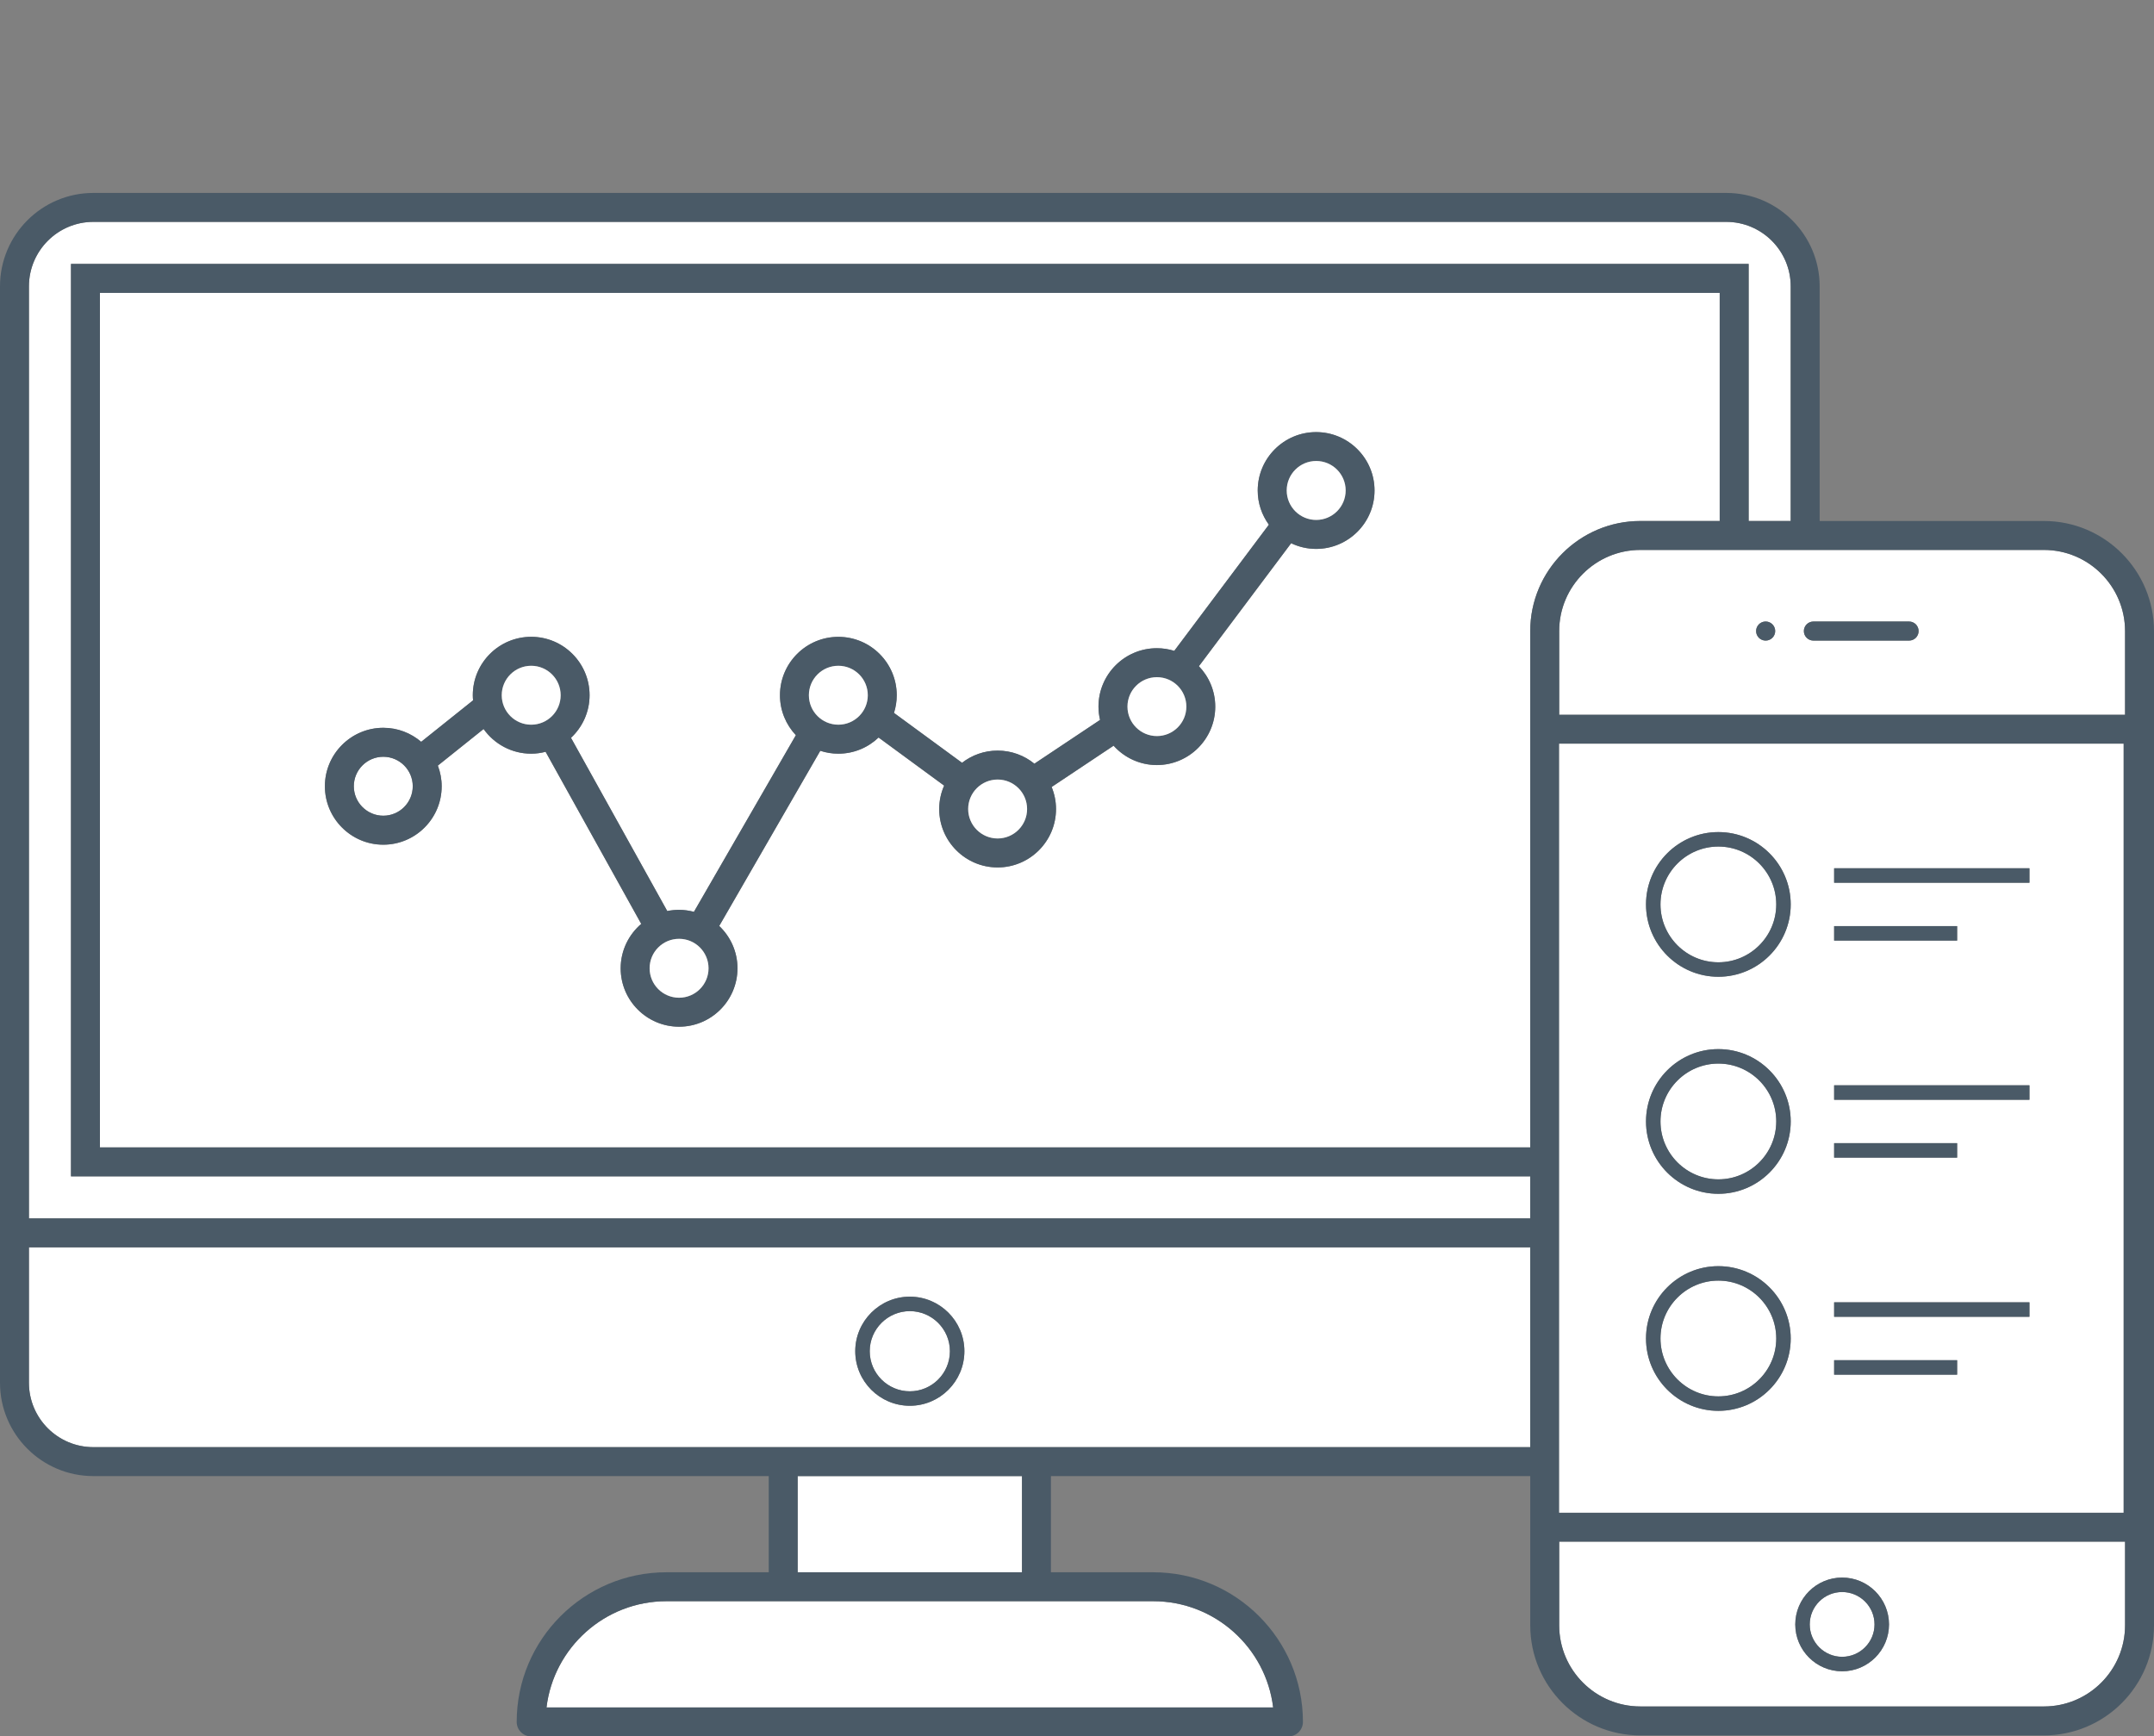 <?xml version="1.0" encoding="utf-8"?>
<!-- Generator: Adobe Illustrator 16.0.0, SVG Export Plug-In . SVG Version: 6.00 Build 0)  -->
<!DOCTYPE svg PUBLIC "-//W3C//DTD SVG 1.1//EN" "http://www.w3.org/Graphics/SVG/1.1/DTD/svg11.dtd">
<svg version="1.1" id="Layer_1" xmlns="http://www.w3.org/2000/svg" xmlns:xlink="http://www.w3.org/1999/xlink" x="0px" y="0px"
	 width="111.637px" height="90px" viewBox="0 0 111.637 90" enable-background="new 0 0 111.637 90" xml:space="preserve">
<rect x="0" y="0" width="111.637" height="90" fill="#808080" stroke="none"/>
<g>
	<rect x="41.342" y="76.508" fill="#FFFFFF" width="11.625" height="4.985"/>
	<path fill="#FFFFFF" d="M59.77,82.993h-25.23c-3.197,0-5.844,2.409-6.215,5.507h37.661C65.611,85.402,62.967,82.993,59.77,82.993z"
		/>
	<path fill="#FFFFFF" d="M1.5,63.151h77.809v-2.18H3.679V13.68h86.95v13.324h2.18V14.842c0-1.843-1.498-3.342-3.34-3.342H4.837
		c-1.84,0-3.338,1.499-3.338,3.342V63.151z"/>
	<path fill="#FFFFFF" d="M79.309,75.008V64.651H1.5v7.021c0,1.84,1.498,3.336,3.338,3.336H79.309z M47.154,67.208
		c1.559,0,2.828,1.269,2.828,2.827c0,1.56-1.27,2.828-2.828,2.828s-2.828-1.269-2.828-2.828
		C44.326,68.477,45.596,67.208,47.154,67.208z"/>
	<path fill="#FFFFFF" d="M47.154,72.113c1.146,0,2.078-0.932,2.078-2.078c0-1.146-0.932-2.077-2.078-2.077
		c-1.145,0-2.078,0.932-2.078,2.077C45.076,71.182,46.01,72.113,47.154,72.113z"/>
	<path fill="#FFFFFF" d="M5.179,59.472h74.129V37.049V32.71c0-3.146,2.561-5.706,5.707-5.706h4.113V15.18H5.179V59.472z
		 M19.865,37.725c0.75,0,1.434,0.274,1.963,0.727l2.689-2.15c-0.008-0.088-0.014-0.177-0.014-0.266c0-1.67,1.357-3.027,3.027-3.027
		c1.668,0,3.025,1.357,3.025,3.027c0,0.871-0.371,1.656-0.963,2.209l4.989,8.978c0.197-0.041,0.404-0.062,0.613-0.062
		c0.268,0,0.523,0.038,0.77,0.103l5.283-9.156c-0.51-0.542-0.824-1.27-0.824-2.07c0-1.67,1.357-3.027,3.025-3.027
		c1.67,0,3.027,1.357,3.027,3.027c0,0.318-0.051,0.626-0.143,0.916l3.527,2.585c0.51-0.395,1.148-0.632,1.844-0.632
		c0.723,0,1.385,0.255,1.906,0.679l3.404-2.269c-0.053-0.222-0.082-0.452-0.082-0.689c0-1.67,1.355-3.028,3.025-3.028
		c0.314,0,0.617,0.048,0.902,0.138l4.904-6.54c-0.361-0.499-0.578-1.11-0.578-1.772c0-1.67,1.357-3.027,3.027-3.027
		c1.668,0,3.027,1.357,3.027,3.027c0,1.669-1.359,3.027-3.027,3.027c-0.465,0-0.902-0.107-1.295-0.295l-4.781,6.375
		c0.523,0.545,0.848,1.282,0.848,2.096c0,1.669-1.357,3.027-3.027,3.027c-0.889,0-1.689-0.389-2.242-1.003l-3.211,2.14
		c0.145,0.354,0.227,0.738,0.227,1.143c0,1.669-1.359,3.027-3.027,3.027c-1.67,0-3.027-1.358-3.027-3.027
		c0-0.432,0.092-0.842,0.256-1.214l-3.398-2.493c-0.543,0.518-1.277,0.838-2.086,0.838c-0.326,0-0.641-0.054-0.936-0.15l-5.238,9.08
		c0.582,0.552,0.947,1.33,0.947,2.194c0,1.669-1.357,3.027-3.027,3.027c-1.668,0-3.027-1.358-3.027-3.027
		c0-0.921,0.416-1.746,1.066-2.302l-4.956-8.92c-0.24,0.062-0.49,0.098-0.748,0.098c-1.018,0-1.918-0.507-2.467-1.279l-2.371,1.897
		c0.127,0.333,0.199,0.693,0.199,1.071c0,1.67-1.357,3.028-3.027,3.028c-1.668,0-3.027-1.358-3.027-3.028
		S18.197,37.725,19.865,37.725z"/>
	<path fill="#4A5A67" d="M47.154,72.863c1.559,0,2.828-1.269,2.828-2.828c0-1.559-1.27-2.827-2.828-2.827s-2.828,1.269-2.828,2.827
		C44.326,71.595,45.596,72.863,47.154,72.863z M47.154,67.958c1.146,0,2.078,0.932,2.078,2.077c0,1.146-0.932,2.078-2.078,2.078
		c-1.145,0-2.078-0.932-2.078-2.078C45.076,68.89,46.01,67.958,47.154,67.958z"/>
	<path fill="#FFFFFF" d="M105.932,28.504H85.016c-2.32,0-4.207,1.887-4.207,4.206v4.339h29.328V32.71
		C110.137,30.391,108.25,28.504,105.932,28.504z M91.51,33.203c-0.275,0-0.496-0.22-0.496-0.493c0-0.274,0.221-0.496,0.496-0.496
		c0.273,0,0.494,0.222,0.494,0.496C92.004,32.983,91.783,33.203,91.51,33.203z M98.941,33.203h-4.955
		c-0.273,0-0.496-0.22-0.496-0.493c0-0.274,0.223-0.496,0.496-0.496h4.955c0.275,0,0.496,0.222,0.496,0.496
		C99.438,32.983,99.217,33.203,98.941,33.203z"/>
	<path fill="#FFFFFF" d="M110.137,79.904H80.809v4.339c0,2.318,1.887,4.205,4.207,4.205h20.916c2.318,0,4.205-1.887,4.205-4.205
		V79.904z M95.473,86.625c-1.338,0-2.428-1.09-2.428-2.429s1.09-2.429,2.428-2.429c1.34,0,2.43,1.09,2.43,2.429
		S96.812,86.625,95.473,86.625z"/>
	<path fill="#4A5A67" d="M105.932,27.004H94.309V14.842c0-2.67-2.172-4.842-4.84-4.842H4.837C2.169,10,0,12.172,0,14.842v56.83
		c0,2.667,2.17,4.836,4.838,4.836h35.004v4.985h-5.303c-4.28,0-7.76,3.479-7.76,7.757c0,0.414,0.336,0.75,0.75,0.75h39.249
		c0.414,0,0.75-0.336,0.75-0.75c0-4.277-3.48-7.757-7.758-7.757h-5.303v-4.985h24.842v3.396v4.339c0,3.146,2.561,5.705,5.707,5.705
		h20.916c3.146,0,5.705-2.56,5.705-5.705V32.71C111.637,29.563,109.078,27.004,105.932,27.004z M105.932,88.448H85.016
		c-2.32,0-4.207-1.887-4.207-4.205v-4.339h29.328v4.339C110.137,86.562,108.25,88.448,105.932,88.448z M80.809,38.549h29.248v39.855
		H80.809V38.549z M28.324,88.5c0.371-3.098,3.018-5.507,6.215-5.507h25.23c3.197,0,5.842,2.409,6.215,5.507H28.324z M41.342,81.493
		v-4.985h11.625v4.985H41.342z M4.837,75.008c-1.84,0-3.338-1.496-3.338-3.336v-7.021h77.809v10.356H4.837z M4.837,11.5h84.631
		c1.842,0,3.34,1.499,3.34,3.342v12.162h-2.18V13.68H3.679v47.292h75.629v2.18H1.5v-48.31C1.5,12.999,2.998,11.5,4.837,11.5z
		 M89.129,27.004h-4.113c-3.146,0-5.707,2.56-5.707,5.706v4.339v22.423H5.179V15.18h83.95V27.004z M110.137,37.049H80.809V32.71
		c0-2.319,1.887-4.206,4.207-4.206h20.916c2.318,0,4.205,1.887,4.205,4.206V37.049z"/>
	<path fill="#FFFFFF" d="M110.057,38.549H80.809v39.855h29.248V38.549z M95.059,48.002h6.375v0.75h-6.375V48.002z M95.059,59.252
		h6.375v0.75h-6.375V59.252z M89.059,73.126c-2.068,0-3.75-1.683-3.75-3.75s1.682-3.749,3.75-3.749s3.75,1.682,3.75,3.749
		S91.127,73.126,89.059,73.126z M89.059,43.128c2.068,0,3.75,1.682,3.75,3.75c0,2.067-1.682,3.749-3.75,3.749
		s-3.75-1.682-3.75-3.749C85.309,44.81,86.99,43.128,89.059,43.128z M85.309,58.127c0-2.067,1.682-3.75,3.75-3.75
		s3.75,1.683,3.75,3.75s-1.682,3.75-3.75,3.75S85.309,60.194,85.309,58.127z M101.434,71.251h-6.375v-0.75h6.375V71.251z
		 M105.182,68.251H95.059v-0.75h10.123V68.251z M105.182,57.002H95.059v-0.75h10.123V57.002z M105.182,45.753H95.059v-0.75h10.123
		V45.753z"/>
	<circle fill="#FFFFFF" cx="95.473" cy="84.196" r="1.679"/>
	<path fill="#4A5A67" d="M95.473,81.768c-1.338,0-2.428,1.09-2.428,2.429s1.09,2.429,2.428,2.429c1.34,0,2.43-1.09,2.43-2.429
		S96.812,81.768,95.473,81.768z M95.473,85.875c-0.926,0-1.678-0.753-1.678-1.679s0.752-1.679,1.678-1.679s1.68,0.753,1.68,1.679
		S96.398,85.875,95.473,85.875z"/>
	<path fill="#4A5A67" d="M98.941,32.214h-4.955c-0.273,0-0.496,0.222-0.496,0.496c0,0.273,0.223,0.493,0.496,0.493h4.955
		c0.275,0,0.496-0.22,0.496-0.493C99.438,32.436,99.217,32.214,98.941,32.214z"/>
	<circle fill="#4A5A67" cx="91.51" cy="32.708" r="0.495"/>
	<path fill="#FFFFFF" d="M89.059,49.877c1.654,0,3-1.346,3-2.999c0-1.654-1.346-3-3-3s-3,1.346-3,3
		C86.059,48.531,87.404,49.877,89.059,49.877z"/>
	<path fill="#4A5A67" d="M89.059,50.627c2.068,0,3.75-1.682,3.75-3.749c0-2.068-1.682-3.75-3.75-3.75s-3.75,1.682-3.75,3.75
		C85.309,48.945,86.99,50.627,89.059,50.627z M89.059,43.878c1.654,0,3,1.346,3,3c0,1.653-1.346,2.999-3,2.999s-3-1.346-3-2.999
		C86.059,45.224,87.404,43.878,89.059,43.878z"/>
	<circle fill="#FFFFFF" cx="89.059" cy="58.127" r="3"/>
	<path fill="#4A5A67" d="M92.809,58.127c0-2.067-1.682-3.75-3.75-3.75s-3.75,1.683-3.75,3.75s1.682,3.75,3.75,3.75
		S92.809,60.194,92.809,58.127z M86.059,58.127c0-1.654,1.346-3,3-3s3,1.346,3,3s-1.346,3-3,3S86.059,59.781,86.059,58.127z"/>
	<path fill="#FFFFFF" d="M89.059,66.376c-1.654,0-3,1.347-3,3c0,1.654,1.346,3,3,3s3-1.346,3-3
		C92.059,67.723,90.713,66.376,89.059,66.376z"/>
	<path fill="#4A5A67" d="M89.059,65.627c-2.068,0-3.75,1.682-3.75,3.749s1.682,3.75,3.75,3.75s3.75-1.683,3.75-3.75
		S91.127,65.627,89.059,65.627z M89.059,72.376c-1.654,0-3-1.346-3-3c0-1.653,1.346-3,3-3s3,1.347,3,3
		C92.059,71.03,90.713,72.376,89.059,72.376z"/>
	<rect x="95.059" y="45.003" fill="#4A5A67" width="10.123" height="0.75"/>
	<rect x="95.059" y="48.002" fill="#4A5A67" width="6.375" height="0.75"/>
	<rect x="95.059" y="56.252" fill="#4A5A67" width="10.123" height="0.75"/>
	<rect x="95.059" y="59.252" fill="#4A5A67" width="6.375" height="0.75"/>
	<rect x="95.059" y="67.501" fill="#4A5A67" width="10.123" height="0.75"/>
	<rect x="95.059" y="70.501" fill="#4A5A67" width="6.375" height="0.75"/>
	<circle fill="#FFFFFF" cx="19.865" cy="40.752" r="1.528"/>
	<path fill="#4A5A67" d="M19.865,43.78c1.67,0,3.027-1.358,3.027-3.028c0-0.378-0.072-0.738-0.199-1.071l2.371-1.897
		c0.549,0.772,1.449,1.279,2.467,1.279c0.258,0,0.508-0.036,0.748-0.098l4.956,8.92c-0.65,0.556-1.066,1.381-1.066,2.302
		c0,1.669,1.359,3.027,3.027,3.027c1.67,0,3.027-1.358,3.027-3.027c0-0.864-0.365-1.643-0.947-2.194l5.238-9.08
		c0.295,0.097,0.609,0.15,0.936,0.15c0.809,0,1.543-0.32,2.086-0.838l3.398,2.493c-0.164,0.372-0.256,0.782-0.256,1.214
		c0,1.669,1.357,3.027,3.027,3.027c1.668,0,3.027-1.358,3.027-3.027c0-0.404-0.082-0.789-0.227-1.143l3.211-2.14
		c0.553,0.614,1.354,1.003,2.242,1.003c1.67,0,3.027-1.358,3.027-3.027c0-0.813-0.324-1.551-0.848-2.096l4.781-6.375
		c0.393,0.188,0.83,0.295,1.295,0.295c1.668,0,3.027-1.358,3.027-3.027c0-1.67-1.359-3.027-3.027-3.027
		c-1.67,0-3.027,1.357-3.027,3.027c0,0.662,0.217,1.273,0.578,1.772l-4.904,6.54c-0.285-0.09-0.588-0.138-0.902-0.138
		c-1.67,0-3.025,1.358-3.025,3.028c0,0.237,0.029,0.468,0.082,0.689l-3.404,2.269c-0.521-0.424-1.184-0.679-1.906-0.679
		c-0.695,0-1.334,0.237-1.844,0.632l-3.527-2.585c0.092-0.29,0.143-0.598,0.143-0.916c0-1.67-1.357-3.027-3.027-3.027
		c-1.668,0-3.025,1.357-3.025,3.027c0,0.801,0.314,1.528,0.824,2.07l-5.283,9.156c-0.246-0.064-0.502-0.103-0.77-0.103
		c-0.209,0-0.416,0.021-0.613,0.062l-4.989-8.978c0.592-0.553,0.963-1.338,0.963-2.209c0-1.67-1.357-3.027-3.025-3.027
		c-1.67,0-3.027,1.357-3.027,3.027c0,0.089,0.006,0.178,0.014,0.266l-2.689,2.15c-0.529-0.452-1.213-0.727-1.963-0.727
		c-1.668,0-3.027,1.357-3.027,3.027S18.197,43.78,19.865,43.78z M58.434,36.625c0-0.843,0.684-1.528,1.525-1.528
		s1.527,0.686,1.527,1.528c0,0.842-0.686,1.527-1.527,1.527S58.434,37.467,58.434,36.625z M66.688,25.422
		c0-0.843,0.684-1.528,1.527-1.528c0.842,0,1.527,0.686,1.527,1.528c0,0.842-0.686,1.527-1.527,1.527
		C67.371,26.949,66.688,26.264,66.688,25.422z M41.924,36.035c0-0.843,0.684-1.527,1.525-1.527c0.844,0,1.527,0.685,1.527,1.527
		c0,0.842-0.684,1.527-1.527,1.527C42.607,37.562,41.924,36.877,41.924,36.035z M51.705,40.404c0.842,0,1.527,0.686,1.527,1.527
		s-0.686,1.527-1.527,1.527s-1.527-0.686-1.527-1.527S50.863,40.404,51.705,40.404z M36.723,50.187c0,0.842-0.686,1.527-1.527,1.527
		s-1.527-0.686-1.527-1.527c0-0.843,0.686-1.528,1.527-1.528S36.723,49.344,36.723,50.187z M26.003,36.035
		c0-0.843,0.686-1.527,1.527-1.527s1.527,0.685,1.527,1.527c0,0.842-0.686,1.527-1.527,1.527S26.003,36.877,26.003,36.035z
		 M19.865,39.225c0.842,0,1.527,0.686,1.527,1.527c0,0.843-0.686,1.528-1.527,1.528s-1.527-0.686-1.527-1.528
		C18.337,39.91,19.023,39.225,19.865,39.225z"/>
	<circle fill="#FFFFFF" cx="27.531" cy="36.035" r="1.527"/>
	<circle fill="#FFFFFF" cx="35.195" cy="50.187" r="1.527"/>
	<circle fill="#FFFFFF" cx="43.449" cy="36.035" r="1.527"/>
	<circle fill="#FFFFFF" cx="51.705" cy="41.932" r="1.527"/>
	<circle fill="#FFFFFF" cx="59.96" cy="36.625" r="1.526"/>
	<circle fill="#FFFFFF" cx="68.215" cy="25.421" r="1.528"/>
</g>
</svg>
